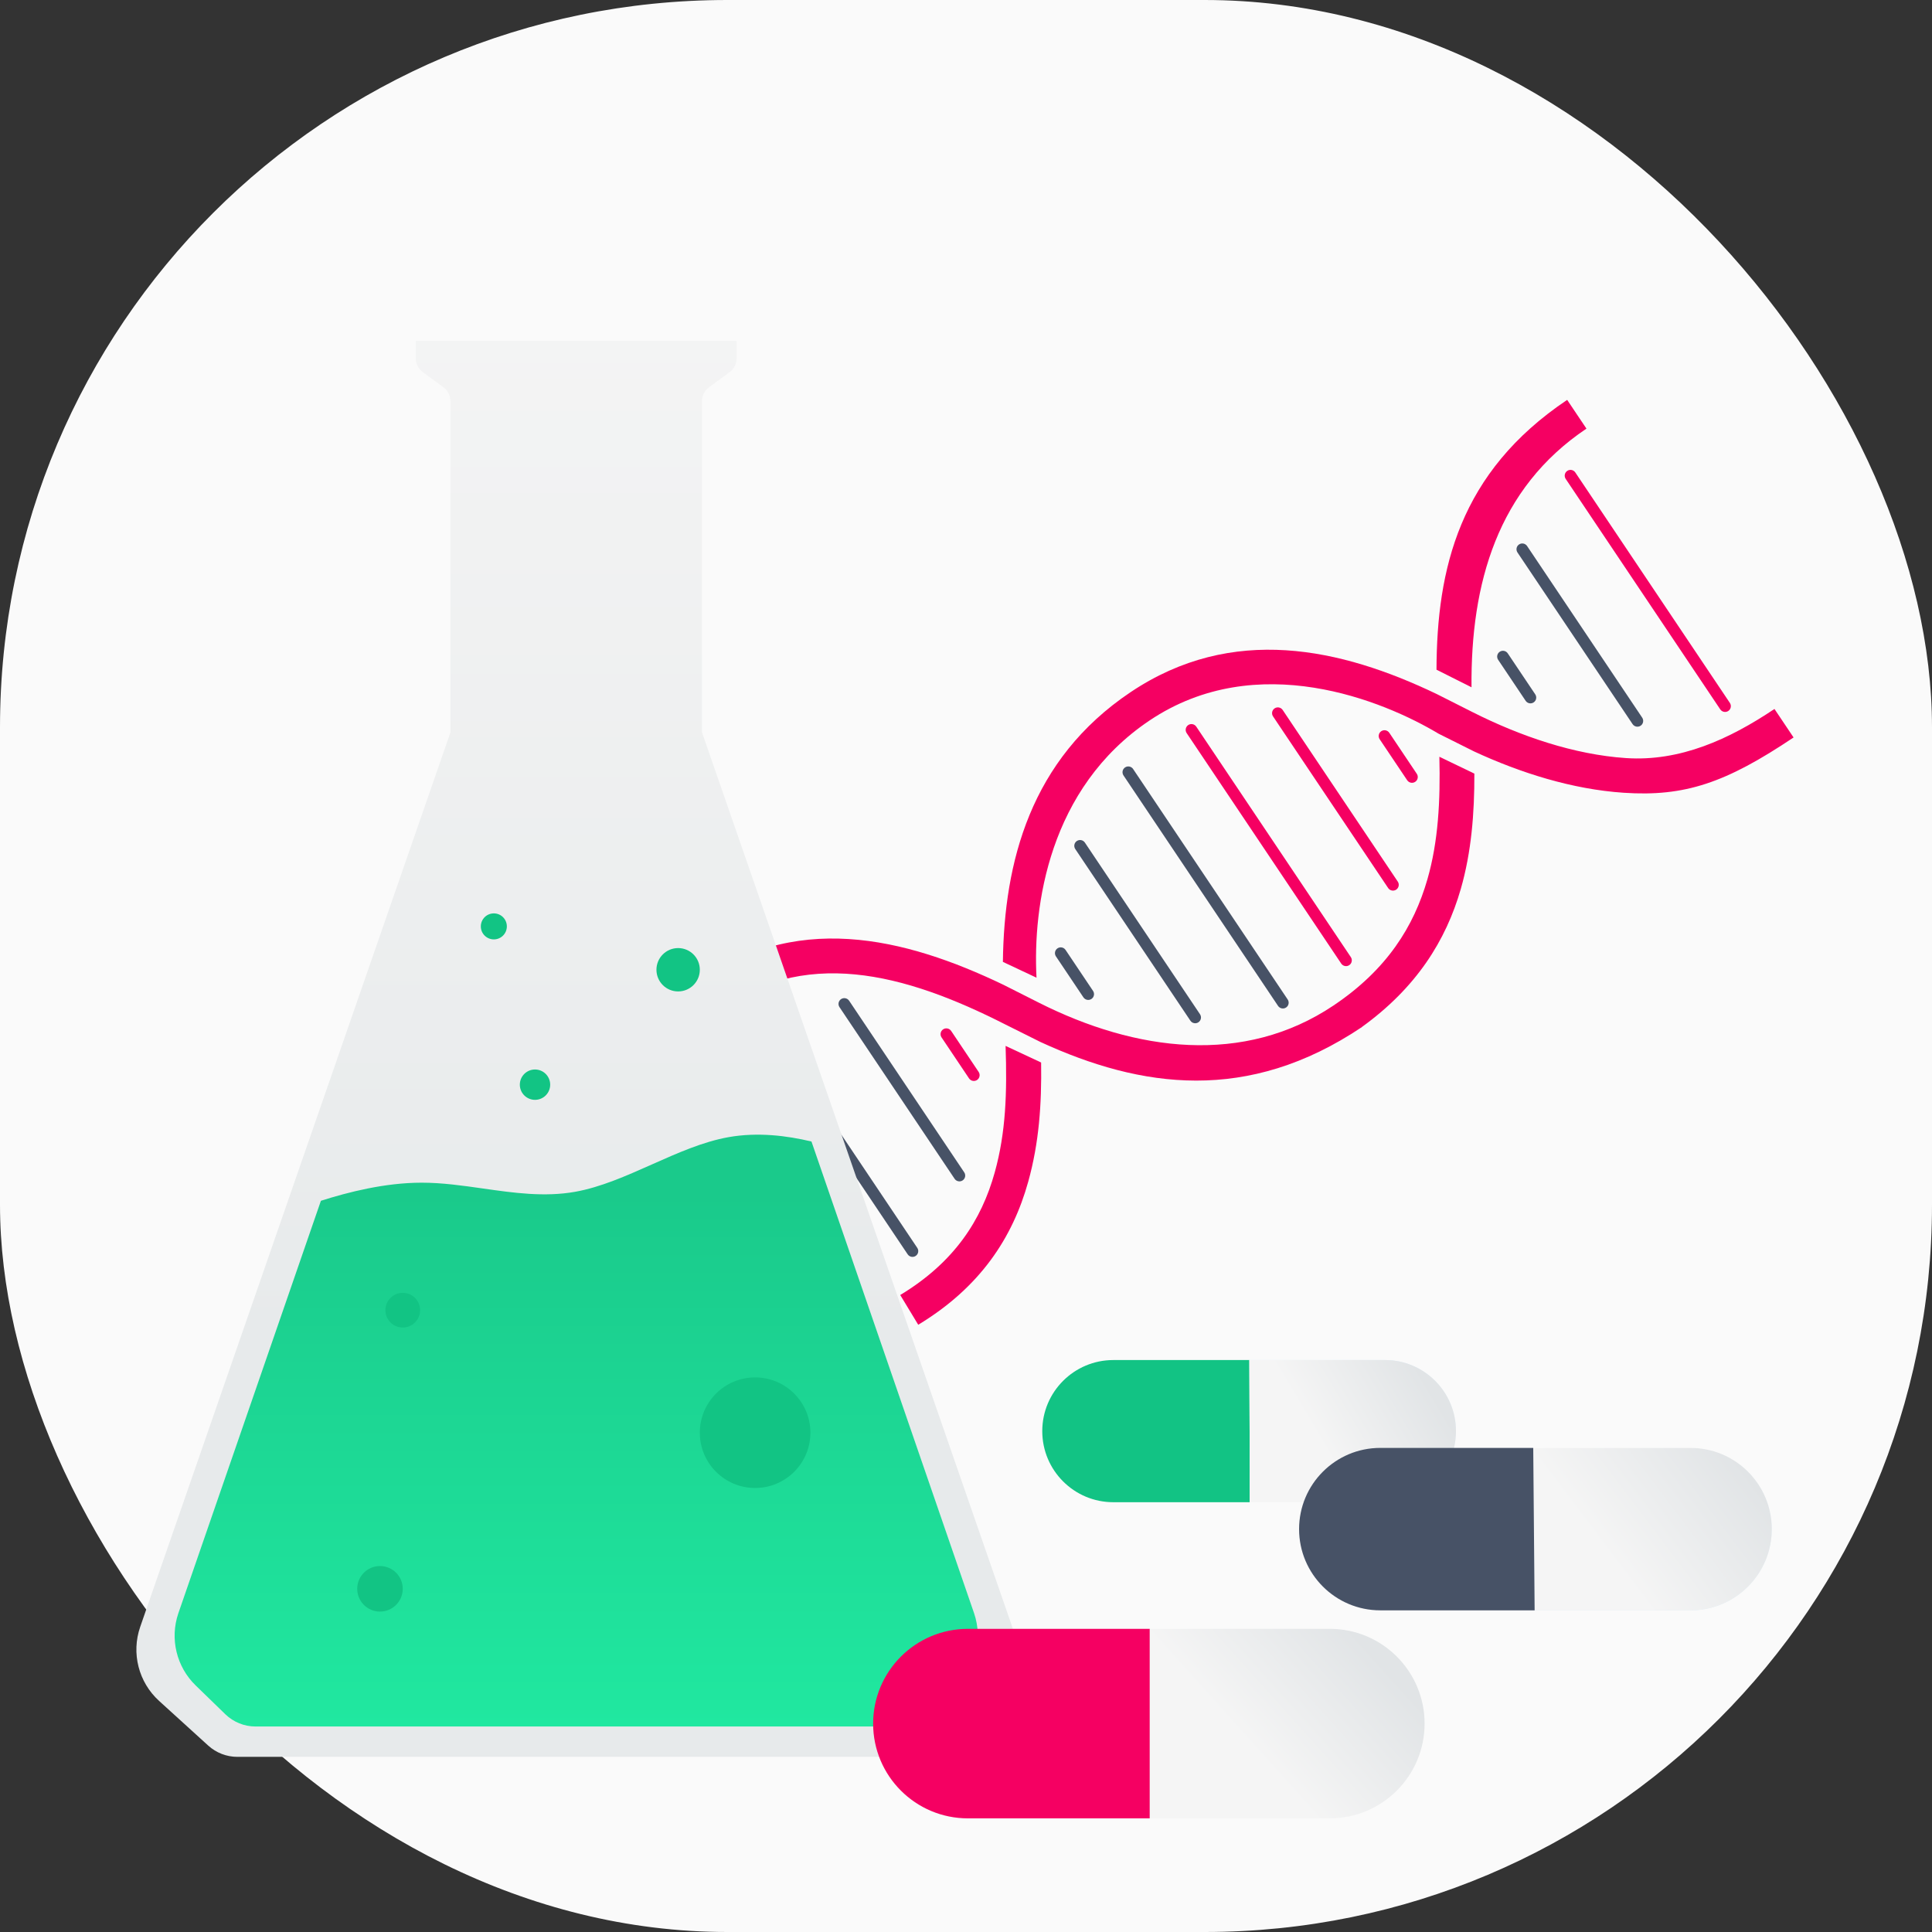 <?xml version="1.0" encoding="UTF-8"?> <svg xmlns="http://www.w3.org/2000/svg" width="200" height="200" viewBox="0 0 200 200" fill="none"><rect x="0" y="0" width="200" height="200" fill="#333333" stroke="none"/><rect width="200" height="200" rx="75.294" fill="#FAFAFA"></rect><path fill-rule="evenodd" clip-rule="evenodd" d="M104.098 108.27C104.261 113.111 104.127 117.234 102.974 121.372C101.597 126.316 98.788 130.676 93.192 134.059L95.055 137.139C101.49 133.248 104.834 128.102 106.438 122.342C107.564 118.299 107.839 114.327 107.777 109.992L104.098 108.27Z" fill="#F50062"></path><path d="M151.221 92.023C149.676 97.386 146.614 102.248 140.984 106.314L140.989 106.32C129.166 114.248 118.121 112.656 107.722 107.873L104.05 106.042C93.722 100.791 83.082 97.843 73.774 105.039L71.573 102.191C82.056 94.086 93.765 97.097 103.867 101.941L107.535 103.793C117.582 108.859 128.763 110.314 138.043 104.09C143.591 100.369 146.363 95.894 147.766 91.022C148.887 87.132 149.116 82.893 149.004 78.34L152.626 80.083C152.638 84.18 152.319 88.21 151.221 92.023Z" fill="#F50062"></path><path d="M162.233 41.395L164.229 44.371C155.008 50.556 152.237 60.415 152.331 71.148L148.705 69.326C148.744 58.902 151.046 48.898 162.233 41.395Z" fill="#F50062"></path><path d="M152.405 73.702C157.375 76.212 162.952 78.117 168.317 78.476C173.923 78.852 179.016 76.528 183.692 73.392L185.67 76.342C178.656 81.046 174.421 82.49 168.082 82.066C162.763 81.71 157.396 80.014 152.587 77.784L148.919 75.95C143.248 72.553 130.149 67.108 119.005 74.582C108.557 81.589 106.911 93.841 107.299 101.212L103.819 99.573C103.945 89.259 106.648 78.62 117.04 71.651C127.587 64.578 138.826 67.097 148.737 71.85L152.405 73.702Z" fill="#F50062"></path><path d="M97.631 106.558C97.906 106.374 98.279 106.448 98.464 106.723L101.309 110.966C101.494 111.241 101.421 111.614 101.146 111.799C100.871 111.983 100.498 111.909 100.313 111.633L97.468 107.391C97.284 107.115 97.356 106.742 97.631 106.558Z" fill="#F50062"></path><path fill-rule="evenodd" clip-rule="evenodd" d="M142.987 75.694C143.262 75.51 143.635 75.584 143.82 75.859L146.665 80.102C146.85 80.377 146.777 80.75 146.502 80.934C146.227 81.119 145.854 81.045 145.67 80.769L142.824 76.527C142.64 76.251 142.713 75.878 142.987 75.694ZM131.949 73.329C132.223 73.144 132.596 73.219 132.781 73.494L144.697 91.262C144.882 91.538 144.809 91.91 144.534 92.095C144.259 92.279 143.886 92.205 143.701 91.93L131.786 74.162C131.601 73.886 131.674 73.513 131.949 73.329ZM123.006 75.057C123.28 74.873 123.653 74.947 123.838 75.223L139.837 99.079C140.022 99.355 139.949 99.728 139.674 99.912C139.4 100.097 139.027 100.023 138.842 99.747L122.843 75.89C122.658 75.615 122.731 75.242 123.006 75.057Z" fill="#F50062"></path><path d="M162.244 48.744C161.969 48.928 161.896 49.301 162.081 49.577L178.08 73.433C178.265 73.709 178.638 73.783 178.912 73.599C179.187 73.414 179.26 73.041 179.076 72.766L163.076 48.909C162.891 48.633 162.519 48.559 162.244 48.744Z" fill="#F50062"></path><path fill-rule="evenodd" clip-rule="evenodd" d="M87.067 103.428C87.342 103.244 87.715 103.318 87.9 103.593L99.816 121.361C100.001 121.637 99.928 122.01 99.653 122.194C99.378 122.378 99.005 122.304 98.82 122.029L86.904 104.261C86.72 103.985 86.793 103.612 87.067 103.428ZM78.124 105.157C78.399 104.972 78.772 105.046 78.957 105.322L94.956 129.179C95.141 129.454 95.068 129.827 94.793 130.012C94.519 130.196 94.146 130.122 93.961 129.846L77.962 105.99C77.777 105.714 77.85 105.341 78.124 105.157Z" fill="#475266"></path><path fill-rule="evenodd" clip-rule="evenodd" d="M155.251 67.471C154.976 67.655 154.903 68.028 155.088 68.303L157.933 72.546C158.118 72.822 158.49 72.895 158.765 72.711C159.04 72.527 159.113 72.154 158.928 71.878L156.083 67.636C155.898 67.36 155.526 67.286 155.251 67.471ZM157.252 56.36C156.977 56.544 156.904 56.917 157.089 57.193L169.005 74.961C169.19 75.236 169.563 75.31 169.838 75.126C170.112 74.942 170.185 74.569 170.001 74.293L158.085 56.525C157.9 56.25 157.527 56.176 157.252 56.36Z" fill="#475266"></path><path fill-rule="evenodd" clip-rule="evenodd" d="M109.473 98.171C109.198 98.355 109.125 98.728 109.31 99.003L112.155 103.246C112.34 103.521 112.713 103.595 112.988 103.411C113.263 103.227 113.336 102.854 113.151 102.578L110.306 98.336C110.121 98.06 109.748 97.986 109.473 98.171ZM111.475 87.06C111.2 87.244 111.127 87.617 111.312 87.893L123.228 105.661C123.412 105.936 123.785 106.01 124.06 105.826C124.335 105.642 124.408 105.269 124.223 104.993L112.307 87.225C112.122 86.95 111.75 86.876 111.475 87.06ZM116.468 79.442C116.193 79.626 116.12 79.999 116.305 80.275L132.304 104.132C132.489 104.407 132.862 104.481 133.137 104.297C133.412 104.113 133.485 103.74 133.3 103.464L117.3 79.608C117.116 79.332 116.743 79.258 116.468 79.442Z" fill="#475266"></path><path d="M43.772 38.526C43.312 38.188 43.04 37.65 43.04 37.078V35.294H76.26V37.078C76.26 37.65 75.988 38.188 75.527 38.526L73.401 40.087C72.941 40.425 72.669 40.963 72.669 41.534V75.81L104.785 168.411C105.727 171.128 104.958 174.145 102.83 176.079L97.746 180.701C96.92 181.452 95.843 181.869 94.726 181.869H24.573C23.457 181.869 22.38 181.452 21.554 180.701L16.47 176.079C14.342 174.145 13.573 171.128 14.515 168.411L46.631 75.81V41.534C46.631 40.963 46.359 40.425 45.898 40.087L43.772 38.526Z" fill="url(#paint0_linear)"></path><path fill-rule="evenodd" clip-rule="evenodd" d="M84.003 118.169L100.843 167.022C101.732 169.647 101.031 172.549 99.042 174.479L95.972 177.459C95.135 178.272 94.013 178.727 92.846 178.727H26.454C25.287 178.727 24.165 178.272 23.327 177.459L20.258 174.479C18.269 172.549 17.568 169.647 18.457 167.022L33.22 124.305C36.043 123.407 39.85 122.431 43.657 122.431C45.774 122.431 47.892 122.733 50.009 123.035C53.185 123.487 56.361 123.94 59.538 123.374C62.184 122.903 64.831 121.724 67.478 120.546C70.125 119.367 72.772 118.189 75.418 117.718C78.445 117.179 81.471 117.564 84.003 118.169Z" fill="url(#paint1_linear)"></path><path d="M56.955 112.285C56.955 113.153 56.252 113.856 55.384 113.856C54.516 113.856 53.813 113.153 53.813 112.285C53.813 111.417 54.516 110.714 55.384 110.714C56.252 110.714 56.955 111.417 56.955 112.285Z" fill="#12C484"></path><path d="M83.893 148.311C83.893 151.473 81.33 154.035 78.169 154.035C75.008 154.035 72.445 151.473 72.445 148.311C72.445 145.15 75.008 142.588 78.169 142.588C81.33 142.588 83.893 145.15 83.893 148.311Z" fill="#12C484"></path><path d="M41.692 164.473C41.692 165.774 40.637 166.83 39.335 166.83C38.034 166.83 36.978 165.774 36.978 164.473C36.978 163.171 38.034 162.116 39.335 162.116C40.637 162.116 41.692 163.171 41.692 164.473Z" fill="#12C484"></path><path d="M43.488 135.63C43.488 136.621 42.684 137.425 41.693 137.425C40.701 137.425 39.897 136.621 39.897 135.63C39.897 134.638 40.701 133.834 41.693 133.834C42.684 133.834 43.488 134.638 43.488 135.63Z" fill="#12C484"></path><path d="M72.445 100.388C72.445 101.628 71.44 102.633 70.2 102.633C68.96 102.633 67.955 101.628 67.955 100.388C67.955 99.149 68.96 98.144 70.2 98.144C71.44 98.144 72.445 99.149 72.445 100.388Z" fill="#12C484"></path><path d="M52.469 95.899C52.469 96.643 51.866 97.246 51.122 97.246C50.378 97.246 49.775 96.643 49.775 95.899C49.775 95.156 50.378 94.553 51.122 94.553C51.866 94.553 52.469 95.156 52.469 95.899Z" fill="#12C484"></path><path d="M107.895 148.15C107.895 152.214 111.189 155.509 115.253 155.509L129.382 155.509L129.338 140.792L115.253 140.792C111.189 140.792 107.895 144.086 107.895 148.15V148.15Z" fill="#12C384"></path><path d="M150.722 148.15C150.722 144.086 147.427 140.792 143.363 140.792L129.338 140.792L129.381 155.509L143.363 155.509C147.427 155.509 150.722 152.214 150.722 148.15Z" fill="url(#paint2_linear)"></path><path d="M150.722 148.15C150.722 144.086 147.427 140.792 143.363 140.792L129.338 140.792L129.381 155.509L143.363 155.509C147.427 155.509 150.722 152.214 150.722 148.15Z" fill="url(#paint3_linear)"></path><path d="M183.414 158.294C183.414 162.937 179.65 166.702 175.006 166.702L158.864 166.702L158.721 149.886L175.006 149.886C179.65 149.886 183.414 153.651 183.414 158.294V158.294Z" fill="url(#paint4_linear)"></path><path d="M183.414 158.294C183.414 162.937 179.65 166.702 175.006 166.702L158.864 166.702L158.721 149.886L175.006 149.886C179.65 149.886 183.414 153.651 183.414 158.294V158.294Z" fill="url(#paint5_linear)"></path><path d="M134.481 158.294C134.481 153.651 138.246 149.886 142.889 149.886L158.721 149.886L158.864 166.702L142.889 166.702C138.246 166.702 134.481 162.938 134.481 158.294Z" fill="#475266"></path><path d="M90.386 178.427C90.386 173.01 94.777 168.618 100.195 168.618H119.027V188.236H100.195C94.777 188.236 90.386 183.844 90.386 178.427Z" fill="#F50062"></path><path d="M147.473 178.426C147.473 183.843 143.081 188.234 137.664 188.234L119.027 188.234L119.027 168.617L137.664 168.617C143.081 168.617 147.473 173.008 147.473 178.426Z" fill="url(#paint6_linear)"></path><defs><linearGradient id="paint0_linear" x1="59.65" y1="21.5" x2="59.65" y2="139.5" gradientUnits="userSpaceOnUse"><stop stop-color="#F5F5F5"></stop><stop offset="1" stop-color="#E7EAEB"></stop></linearGradient><linearGradient id="paint1_linear" x1="59.65" y1="123.5" x2="59.65" y2="178.727" gradientUnits="userSpaceOnUse"><stop stop-color="#1ACA8B"></stop><stop offset="1" stop-color="#20E8A0"></stop></linearGradient><linearGradient id="paint2_linear" x1="140.03" y1="140.792" x2="140.03" y2="155.509" gradientUnits="userSpaceOnUse"><stop stop-color="#DDEFFB"></stop><stop offset="1" stop-color="white"></stop></linearGradient><linearGradient id="paint3_linear" x1="129" y1="156" x2="150" y2="143.5" gradientUnits="userSpaceOnUse"><stop offset="0.409" stop-color="#F5F5F5"></stop><stop offset="0.927" stop-color="#E1E4E6"></stop></linearGradient><linearGradient id="paint4_linear" x1="171.067" y1="166.702" x2="171.067" y2="149.886" gradientUnits="userSpaceOnUse"><stop stop-color="#DDEFFB"></stop><stop offset="1" stop-color="white"></stop></linearGradient><linearGradient id="paint5_linear" x1="156.5" y1="167" x2="179" y2="150" gradientUnits="userSpaceOnUse"><stop offset="0.409" stop-color="#F5F5F5"></stop><stop offset="1" stop-color="#E1E4E6"></stop></linearGradient><linearGradient id="paint6_linear" x1="122" y1="189" x2="142" y2="171" gradientUnits="userSpaceOnUse"><stop offset="0.409" stop-color="#F5F5F5"></stop><stop offset="1" stop-color="#E1E4E6"></stop></linearGradient></defs></svg> 